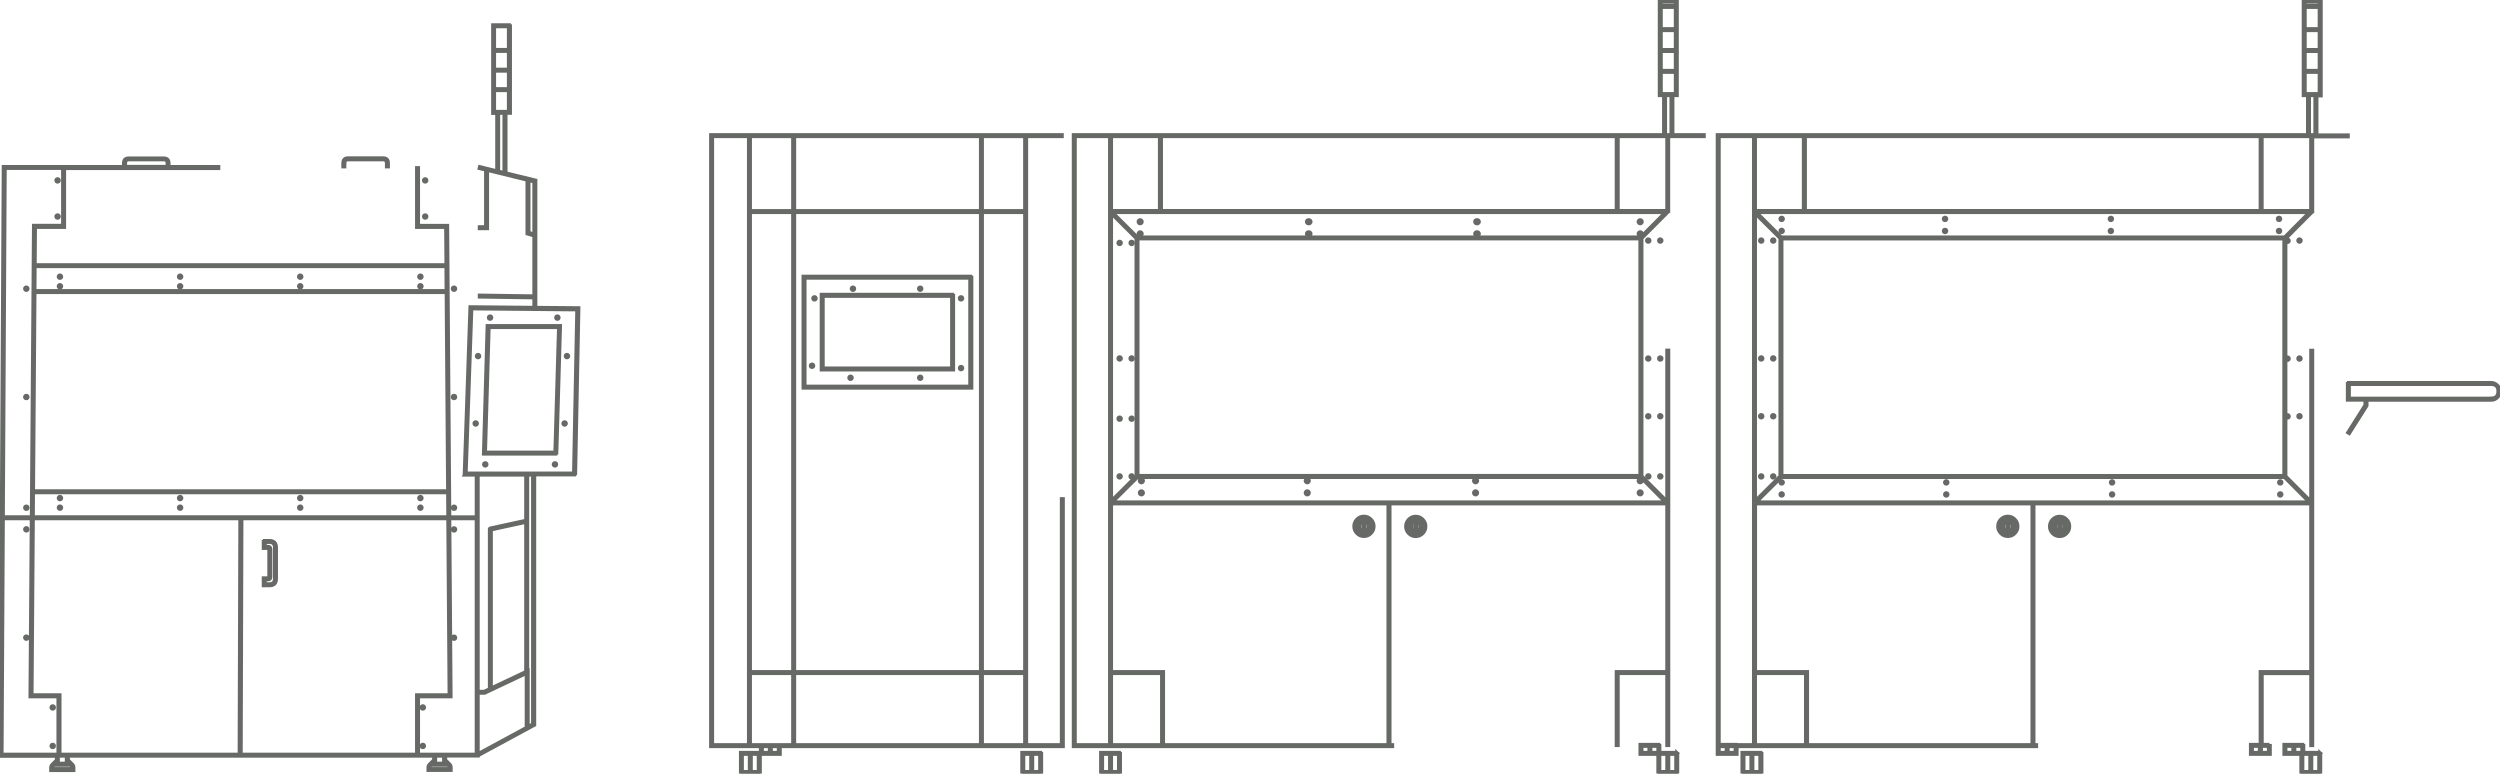 <?xml version="1.0" encoding="UTF-8"?>
<svg id="Layer_2" data-name="Layer 2" xmlns="http://www.w3.org/2000/svg" viewBox="0 0 349.49 108.14">
  <defs>
    <style>
      .cls-1 {
        fill: none;
      }

      .cls-2 {
        fill: #666966;
        stroke:#666966;
        stroke-width:.4px;
      }
    </style>
  </defs>
  <g id="Layer_1-2" data-name="Layer 1">
    <g>
      <rect class="cls-1" x="232.25" y="1.05" width="1.94" height="2.94"/>
      <rect class="cls-1" x="232.25" y="4.29" width="1.94" height="2.62"/>
      <rect class="cls-1" x="232.25" y=".3" width="1.94" height=".45"/>
      <rect class="cls-1" x="69.15" y="9.96" width="1.91" height="2.42"/>
      <rect class="cls-1" x="233.3" y="105.47" width=".95" height="2.37"/>
      <rect class="cls-1" x="155.4" y="19.11" width="6.67" height="10.31"/>
      <rect class="cls-1" x="162.38" y="19.11" width="63.55" height="10.31"/>
      <rect class="cls-1" x="232.25" y="7.21" width="1.94" height="2.62"/>
      <rect class="cls-1" x="155.4" y="105.47" width=".95" height="2.37"/>
      <path class="cls-1" d="M197.91,72.46c-.75,0-1.12.37-1.12,1.12s.37,1.12,1.12,1.12,1.12-.37,1.12-1.12-.37-1.12-1.12-1.12ZM197.91,74.46c-.58,0-.87-.29-.87-.87s.29-.87.87-.87.87.29.87.87-.29.87-.87.87Z"/>
      <path class="cls-1" d="M197.91,73.02c-.38,0-.57.19-.57.57s.19.57.57.57.57-.19.57-.57-.19-.57-.57-.57ZM198.06,74.08h-.3v-1.01h.3v1.01Z"/>
      <rect class="cls-1" x="69.15" y="7.2" width="1.91" height="2.46"/>
      <rect class="cls-1" x="232.05" y="105.47" width=".95" height="2.37"/>
      <rect class="cls-1" x="154.15" y="105.47" width=".95" height="2.37"/>
      <rect class="cls-1" x="230.8" y="104.35" width=".95" height=".82"/>
      <rect class="cls-1" x="229.55" y="104.35" width=".95" height=".82"/>
      <polygon class="cls-1" points="70.75 15.56 71.06 15.56 71.06 12.68 69.15 12.68 69.15 15.56 69.42 15.56 70.75 15.56"/>
      <rect class="cls-1" x="159.1" y="33.42" width="70.14" height="33.04"/>
      <path class="cls-1" d="M159.02,33.12h70.33l3.37-3.39h-77.1l3.4,3.39ZM229.08,30.79c.06-.06.13-.09.21-.09h0c.08,0,.15.03.21.09.06.06.09.13.09.21,0,.08-.03.15-.09.21-.06.06-.13.09-.21.09h0c-.08,0-.15-.03-.21-.09-.06-.06-.09-.13-.09-.21s.03-.15.09-.21ZM229.08,32.47c.06-.06.13-.09.21-.09h0c.08,0,.15.03.21.09.06.06.09.13.09.21,0,.08-.03.15-.09.21-.06.06-.13.09-.21.09h0c-.08,0-.15-.03-.21-.09s-.09-.13-.09-.21.03-.15.09-.21ZM206.23,30.79c.06-.06.13-.09.21-.09h.08c.08,0,.15.03.21.09.06.06.09.13.09.21,0,.08-.03.15-.09.21-.06.06-.13.09-.21.09h-.08c-.08,0-.15-.03-.21-.09-.06-.06-.09-.13-.09-.21s.03-.15.09-.21ZM206.23,32.47c.06-.06.13-.09.21-.09h.08c.08,0,.15.03.21.09.06.06.09.13.09.21,0,.08-.03.15-.09.21-.06.06-.13.09-.21.09h-.08c-.08,0-.15-.03-.21-.09-.06-.06-.09-.13-.09-.21s.03-.15.09-.21ZM182.71,30.79c.06-.06.13-.09.21-.09h.07c.08,0,.15.03.21.09.06.06.09.13.09.21s-.03.15-.09.21c-.06.06-.13.09-.21.09h-.07c-.08,0-.15-.03-.21-.09-.06-.06-.09-.13-.09-.21s.03-.15.09-.21ZM182.71,32.47c.06-.06.13-.09.21-.09h.07c.08,0,.15.03.21.09.06.06.09.13.09.21s-.03.15-.09.21c-.06.06-.13.09-.21.09h-.07c-.08,0-.15-.03-.21-.09-.06-.06-.09-.13-.09-.21s.03-.15.09-.21ZM159.18,30.79c.06-.06.13-.09.21-.09h0c.08,0,.15.03.21.09.06.06.09.13.09.21s-.03.15-.09.21c-.06.06-.13.09-.21.09h0c-.08,0-.15-.03-.21-.09-.06-.06-.09-.13-.09-.21,0-.08.03-.15.09-.21ZM159.18,32.47c.06-.06.13-.09.21-.09h0c.08,0,.15.03.21.09.06.06.09.13.09.21s-.03.15-.09.21c-.06.06-.13.09-.21.09h0c-.08,0-.15-.03-.21-.09-.06-.06-.09-.13-.09-.21,0-.08.03-.15.09-.21Z"/>
      <rect class="cls-1" x="137.35" y="19.11" width="5.88" height="10.32"/>
      <path class="cls-1" d="M159.02,66.76l-3.41,3.39h77.11l-3.38-3.39h-70.31ZM159.78,69.11c-.06.06-.13.09-.21.09h0c-.08,0-.15-.03-.21-.09s-.09-.13-.09-.21.03-.15.09-.21c.06-.06.13-.09.21-.09h0c.08,0,.15.03.21.09.06.06.09.13.09.21s-.03.15-.09.21ZM159.78,67.43c-.06.06-.13.09-.21.09h0c-.08,0-.15-.03-.21-.09-.06-.06-.09-.13-.09-.21s.03-.15.09-.21.13-.09.21-.09h0c.08,0,.15.03.21.09s.09.13.09.21-.03.15-.09.21ZM182.97,69.11c-.06.06-.13.09-.21.09h0c-.08,0-.15-.03-.21-.09-.06-.06-.09-.13-.09-.21s.03-.15.09-.21c.06-.06.13-.09.21-.09h0c.08,0,.15.03.21.09.06.06.09.13.09.21s-.03.15-.09.21ZM182.97,67.43c-.06.06-.13.09-.21.09h0c-.08,0-.15-.03-.21-.09-.06-.06-.09-.13-.09-.21s.03-.15.09-.21c.06-.06.13-.09.21-.09h0c.08,0,.15.03.21.09.06.06.09.13.09.21s-.03.15-.09.21ZM206.49,69.11c-.06.06-.13.09-.21.09h0c-.08,0-.15-.03-.21-.09s-.09-.13-.09-.21.03-.15.09-.21c.06-.06.13-.09.21-.09h0c.08,0,.15.03.21.09.06.06.09.13.09.21s-.03.15-.09.21ZM206.49,67.43c-.06.06-.13.09-.21.09h0c-.08,0-.15-.03-.21-.09-.06-.06-.09-.13-.09-.21s.03-.15.09-.21.13-.09.21-.09h0c.08,0,.15.03.21.09s.09.13.09.21-.03.15-.09.21ZM229.51,69.11c-.06.06-.13.09-.21.09h0c-.08,0-.15-.03-.21-.09-.06-.06-.09-.13-.09-.21s.03-.15.09-.21c.06-.06.13-.09.21-.09h0c.08,0,.15.03.21.09.06.06.09.13.09.21,0,.08-.03.15-.09.21ZM229.6,67.22c0,.08-.03.15-.09.21-.06.06-.13.09-.21.09h0c-.08,0-.15-.03-.21-.09-.06-.06-.09-.13-.09-.21s.03-.15.09-.21c.06-.06.13-.09.21-.09h0c.08,0,.15.03.21.09s.09.13.09.21Z"/>
      <path class="cls-1" d="M155.4,93.87h7.27v10.22h31.35v-33.64h-38.62v23.42ZM189.67,72.58c.28-.28.61-.42,1-.42s.73.14,1.01.42c.28.28.42.61.42,1.01s-.14.73-.42,1.01c-.28.28-.61.42-1.01.42s-.73-.14-1-.42c-.28-.28-.42-.61-.42-1.01s.14-.73.42-1.01Z"/>
      <rect class="cls-1" x="243.81" y="105.47" width=".95" height="2.37"/>
      <rect class="cls-1" x="69.15" y="3.75" width="1.91" height="3.15"/>
      <rect class="cls-1" x="232.85" y="13.38" width=".73" height="5.43"/>
      <rect class="cls-1" x="226.23" y="19.11" width="6.77" height="10.31"/>
      <polygon class="cls-1" points="234.19 10.14 232.25 10.14 232.25 13.07 232.55 13.07 233.74 13.07 234.19 13.07 234.19 10.14"/>
      <polygon class="cls-1" points="74.62 25.43 73.96 25.27 73.96 32.49 74.62 32.68 74.62 25.43"/>
      <polygon class="cls-1" points="69.72 23.92 70.44 24.1 70.44 15.86 69.72 15.86 69.72 23.92"/>
      <path class="cls-1" d="M158.8,33.33l-3.4-3.39v39.99l3.4-3.38v-33.22ZM156.7,66.78s-.11.07-.18.07-.13-.02-.18-.07c-.05-.05-.07-.11-.07-.18s.02-.13.07-.18c.05-.05.11-.07.18-.07s.13.02.18.07c.05.05.07.11.07.18s-.02.13-.07.18ZM156.7,58.71s-.11.07-.18.07c-.07,0-.13-.02-.18-.07-.05-.05-.07-.11-.07-.18s.02-.13.07-.18c.05-.05.11-.07.18-.07s.13.02.18.07c.05.05.07.11.07.18s-.02.13-.07.18ZM156.7,50.29s-.11.07-.18.07-.13-.02-.18-.07c-.05-.05-.07-.11-.07-.18s.02-.13.07-.18c.05-.05.11-.07.18-.07s.13.02.18.07c.05.05.07.11.07.18s-.02.13-.07.18ZM156.7,34.14s-.11.07-.18.07-.13-.02-.18-.07c-.05-.05-.07-.11-.07-.18s.02-.13.07-.18c.05-.05.11-.07.18-.07s.13.02.18.07c.05.05.07.11.07.18s-.02.13-.07.18ZM158.38,66.78s-.11.07-.18.07-.13-.02-.18-.07c-.05-.05-.07-.11-.07-.18s.02-.13.07-.18c.05-.05.11-.07.18-.07s.13.02.18.07c.05.05.07.11.07.18s-.02.13-.07.18ZM158.38,58.71s-.11.07-.18.07c-.07,0-.13-.02-.18-.07-.05-.05-.07-.11-.07-.18s.02-.13.07-.18c.05-.05.11-.07.18-.07s.13.02.18.07c.05.05.07.11.07.18s-.02.13-.07.18ZM158.38,50.29s-.11.07-.18.07-.13-.02-.18-.07c-.05-.05-.07-.11-.07-.18s.02-.13.07-.18.11-.07.18-.07.13.02.18.07.07.11.07.18-.02.13-.07.18ZM158.38,34.14s-.11.07-.18.07-.13-.02-.18-.07c-.05-.05-.07-.11-.07-.18s.02-.13.07-.18c.05-.05.11-.07.18-.07s.13.02.18.07c.05.05.07.11.07.18s-.02.13-.07.18Z"/>
      <rect class="cls-1" x="155.4" y="94.17" width="6.97" height="9.92"/>
      <path class="cls-1" d="M190.67,74.16c.38,0,.57-.19.57-.57s-.19-.57-.57-.57-.57.19-.57.57.19.57.57.57ZM190.52,73.07h.3v1.01h-.3v-1.01Z"/>
      <polygon class="cls-1" points="150.33 104.09 155.1 104.09 155.1 70.45 155.1 70.3 155.1 29.57 155.1 29.42 155.1 19.11 150.33 19.11 150.33 104.09"/>
      <path class="cls-1" d="M190.67,74.71c.75,0,1.12-.37,1.12-1.12s-.37-1.12-1.12-1.12-1.12.37-1.12,1.12.37,1.12,1.12,1.12ZM190.67,72.71c.58,0,.87.29.87.87s-.29.87-.87.87-.87-.29-.87-.87.29-.87.87-.87Z"/>
      <rect class="cls-1" x="103.79" y="105.47" width=".95" height="2.37"/>
      <rect class="cls-1" x="99.63" y="19.11" width="4.99" height="84.98"/>
      <rect class="cls-1" x="144.39" y="105.47" width=".95" height="2.37"/>
      <rect class="cls-1" x="143.13" y="105.47" width=".95" height="2.37"/>
      <rect class="cls-1" x="107.84" y="104.39" width=".95" height=".78"/>
      <rect class="cls-1" x="105.04" y="105.47" width=".95" height="2.37"/>
      <path class="cls-1" d="M80.17,66.13l.45-22.79-14.65-.14-.79,22.93h14.99ZM68.02,65.1s-.11.07-.18.07-.13-.02-.18-.07c-.05-.05-.07-.11-.07-.18s.02-.13.07-.18c.05-.05.11-.07.18-.07s.13.02.18.07c.05.05.07.11.07.18s-.02.13-.07.18ZM77.76,65.1s-.11.07-.18.07-.13-.02-.18-.07c-.05-.05-.07-.11-.07-.18s.02-.13.07-.18c.05-.05.11-.07.18-.07s.13.02.18.07c.05.05.07.11.07.18s-.02.13-.07.18ZM79.08,49.6s.11-.07.18-.07.13.02.18.07c.05.05.07.11.07.18s-.02.13-.07.18c-.05.05-.11.07-.18.07s-.13-.02-.18-.07c-.05-.05-.07-.11-.07-.18s.02-.13.07-.18ZM78.75,59.02s.11-.07.18-.07.13.02.18.07c.05.05.07.11.07.18s-.02.13-.07.18c-.05.05-.11.07-.18.07s-.13-.02-.18-.07c-.05-.05-.07-.11-.07-.18s.02-.13.07-.18ZM77.74,44.22s.11-.07.18-.07.13.02.18.07c.05.05.07.11.07.18s-.02.13-.07.18c-.05.05-.11.07-.18.07s-.13-.02-.18-.07c-.05-.05-.07-.11-.07-.18s.02-.13.07-.18ZM68.33,44.22s.11-.07.18-.07.13.02.18.07c.05.05.07.11.07.18s-.02.13-.07.18c-.05.05-.11.07-.18.07s-.13-.02-.18-.07c-.05-.05-.07-.11-.07-.18s.02-.13.07-.18ZM68.09,45.5h10.28l-.52,17.85h-.15s0,.15,0,.15h-10.14l.52-17.99ZM66.65,49.6s.11-.07.18-.07.13.02.18.07c.05.05.07.11.07.18s-.02.13-.07.18c-.05.05-.11.07-.18.07s-.13-.02-.18-.07c-.05-.05-.07-.11-.07-.18s.02-.13.07-.18ZM66.32,59.02s.11-.07.18-.07.13.02.18.07c.05.05.07.11.07.18s-.02.13-.07.18c-.05.05-.11.07-.18.07s-.13-.02-.18-.07c-.05-.05-.07-.11-.07-.18s.02-.13.07-.18Z"/>
      <rect class="cls-1" x="106.59" y="104.39" width=".95" height=".78"/>
      <polygon class="cls-1" points="62 105.72 60.91 105.72 60.91 106.36 60.59 106.68 62.3 106.68 62 106.38 62 105.72"/>
      <path class="cls-1" d="M63.07,97.43h-4.55v8h8.04v-32.89h-3.67l.18,24.89ZM59.28,104.47s-.11.07-.18.07-.13-.02-.18-.07c-.05-.05-.07-.11-.07-.18s.02-.13.07-.18c.05-.05.11-.07.18-.07s.13.02.18.07c.05.05.07.11.07.18s-.02.13-.07.18ZM59.28,99.08s-.11.07-.18.07-.13-.02-.18-.07-.07-.11-.07-.18.02-.13.07-.18c.05-.05.11-.07.18-.07s.13.02.18.07c.05.05.07.11.07.18s-.02.13-.07.18ZM63.29,73.83s.11-.07.18-.07.13.02.18.07c.05.05.07.11.07.18s-.02.13-.07.18c-.05.05-.11.07-.18.07s-.13-.02-.18-.07c-.05-.05-.07-.11-.07-.18s.02-.13.07-.18ZM63.29,88.97s.11-.07.18-.07.13.02.18.07c.05.05.07.11.07.18s-.02.13-.07.18-.11.07-.18.07-.13-.02-.18-.07-.07-.11-.07-.18.02-.13.07-.18Z"/>
      <path class="cls-1" d="M62.59,72.53h-28.76l-.1,32.89h24.49v-8.3h4.55l-.18-24.59ZM38.66,80.9c0,.67-.33,1-1,1h-.87v-1.13h.67c.08,0,.11-.04.11-.11v-3.87c0-.08-.04-.11-.11-.11h-.67v-.98h.15v-.15h.72c.67,0,1,.33,1,1v4.35Z"/>
      <polygon class="cls-1" points="66.86 96.92 66.86 105.32 73.55 101.7 73.55 94.18 67.76 96.92 66.86 96.92"/>
      <polygon class="cls-1" points="73.48 73.03 68.7 74.08 68.7 96.14 73.48 93.88 73.48 73.03"/>
      <rect class="cls-1" x="137.35" y="29.73" width="5.88" height="64.14"/>
      <polygon class="cls-1" points="68.38 45.8 67.88 63.19 77.55 63.19 78.06 45.8 68.38 45.8"/>
      <path class="cls-1" d="M60.36,106.91l-.05.05-.11.11c-.06.06-.1.14-.1.23v.13h2.66v-.15c0-.09-.03-.17-.1-.23l-.17-.17v.1h-2.14v-.08Z"/>
      <polygon class="cls-1" points="104.92 104.09 106.29 104.09 108.94 104.09 110.8 104.09 110.8 94.17 104.92 94.17 104.92 104.09"/>
      <path class="cls-1" d="M4.7,68.6h57.78v.3H4.7l-.02,3.33h57.91l-.23-31.32H4.9l-.2,27.69ZM8.56,71.16s-.11.07-.18.07-.13-.02-.18-.07c-.05-.05-.07-.11-.07-.18s.02-.13.07-.18.11-.07.18-.07.13.02.18.07.07.11.07.18-.02.13-.07.18ZM8.56,69.81s-.11.07-.18.07-.13-.02-.18-.07c-.05-.05-.07-.11-.07-.18s.02-.13.07-.18c.05-.05.11-.07.18-.07s.13.02.18.07c.05.05.07.11.07.18s-.02.13-.07.18ZM25.36,71.16s-.11.07-.18.07-.13-.02-.18-.07c-.05-.05-.07-.11-.07-.18s.02-.13.07-.18c.05-.05.11-.07.18-.07s.13.02.18.07c.05.05.07.11.07.18s-.02.13-.07.18ZM25.36,69.81s-.11.07-.18.07-.13-.02-.18-.07c-.05-.05-.07-.11-.07-.18s.02-.13.07-.18c.05-.05.11-.07.18-.07s.13.02.18.07c.05.05.07.11.07.18s-.02.13-.07.18ZM42.15,71.16s-.11.07-.18.07-.13-.02-.18-.07-.07-.11-.07-.18.02-.13.07-.18c.05-.05.11-.07.18-.07s.13.02.18.07c.05.05.07.11.07.18s-.02.13-.07.18ZM42.15,69.81s-.11.07-.18.07-.13-.02-.18-.07-.07-.11-.07-.18.02-.13.07-.18c.05-.05.11-.07.18-.07s.13.02.18.07c.05.05.07.11.07.18s-.02.13-.07.18ZM58.95,71.16s-.11.07-.18.07-.13-.02-.18-.07-.07-.11-.07-.18.02-.13.07-.18c.05-.05.11-.07.18-.07s.13.02.18.07.07.11.07.18-.02.13-.07.18ZM58.95,69.81s-.11.07-.18.07-.13-.02-.18-.07-.07-.11-.07-.18.02-.13.07-.18c.05-.05.11-.07.18-.07s.13.02.18.07c.05.05.07.11.07.18s-.02.13-.07.18Z"/>
      <path class="cls-1" d="M112.55,53.97h23.01v-15.07h-23.01v15.07ZM119.08,52.99s-.11.07-.18.07-.13-.02-.18-.07c-.05-.05-.07-.11-.07-.18,0-.07.02-.13.07-.18.05-.05.11-.07.18-.07s.13.02.18.07c.05.05.07.11.07.18s-.02.13-.07.18ZM128.82,52.99s-.11.07-.18.07-.13-.02-.18-.07c-.05-.05-.07-.11-.07-.18s.02-.13.07-.18.11-.07.18-.07.13.02.18.07.07.11.07.18-.02.13-.07.18ZM134.17,41.53s.11-.07.18-.07.13.02.18.07c.05.05.07.11.07.18s-.02.13-.07.18c-.05.05-.11.07-.18.07s-.13-.02-.18-.07c-.05-.05-.07-.11-.07-.18s.02-.13.07-.18ZM134.17,51.28s.11-.07.18-.07.13.02.18.07c.05.05.07.11.07.18s-.02.13-.07.18c-.05.05-.11.07-.18.07s-.13-.02-.18-.07c-.05-.05-.07-.11-.07-.18s.02-.13.07-.18ZM128.46,40.18s.11-.07.18-.07.13.02.18.07c.05.05.07.11.07.18s-.02.13-.07.18c-.05.05-.11.07-.18.07s-.13-.02-.18-.07c-.05-.05-.07-.11-.07-.18s.02-.13.07-.18ZM119.06,40.18s.11-.07.18-.07.13.02.18.07c.05.05.07.11.07.18s-.02.13-.07.18c-.05.05-.11.07-.18.07s-.13-.02-.18-.07c-.05-.05-.07-.11-.07-.18s.02-.13.07-.18ZM114.79,41.13h18.38v.15h.15v10.45h-18.53v-10.6ZM113.68,41.53s.11-.07.18-.07.13.02.18.07c.05.05.07.11.07.18s-.02.13-.07.18c-.05.05-.11.07-.18.07s-.13-.02-.18-.07c-.05-.05-.07-.11-.07-.18s.02-.13.07-.18ZM113.35,50.95s.11-.07.18-.07.13.02.18.07c.05.05.07.11.07.18s-.02.13-.07.18-.11.07-.18.07-.13-.02-.18-.07c-.05-.05-.07-.11-.07-.18s.02-.13.07-.18Z"/>
      <polygon class="cls-1" points="73.79 93.73 73.85 93.7 73.85 101.53 74.44 101.21 74.44 66.43 73.79 66.43 73.79 93.73"/>
      <path class="cls-1" d="M4.9,40.61h57.45l-.02-3.33H4.93l-.02,3.33ZM58.59,38.5s.11-.07.18-.07.13.02.18.07c.05.05.07.11.07.18s-.02.13-.07.18c-.05.05-.11.07-.18.07s-.13-.02-.18-.07-.07-.11-.07-.18.02-.13.07-.18ZM58.59,39.84s.11-.07.18-.07.13.02.18.07c.05.05.07.11.07.18s-.02.13-.07.18c-.05.05-.11.07-.18.07s-.13-.02-.18-.07c-.05-.05-.07-.11-.07-.18s.02-.13.07-.18ZM41.8,38.5s.11-.07.18-.07.13.02.18.07.07.11.07.18-.02.13-.07.18c-.05.05-.11.07-.18.07s-.13-.02-.18-.07-.07-.11-.07-.18.02-.13.07-.18ZM41.8,39.84s.11-.07.18-.07.13.02.18.07c.05.05.07.11.07.18s-.02.13-.07.18c-.05.05-.11.07-.18.07s-.13-.02-.18-.07c-.05-.05-.07-.11-.07-.18s.02-.13.07-.18ZM25,38.5s.11-.07.18-.07.13.02.18.07c.05.05.07.11.07.18s-.02.13-.07.18-.11.07-.18.07-.13-.02-.18-.07c-.05-.05-.07-.11-.07-.18s.02-.13.07-.18ZM25,39.84s.11-.07.18-.07.13.02.18.07c.05.05.07.11.07.18s-.02.13-.07.18c-.05.05-.11.07-.18.07s-.13-.02-.18-.07c-.05-.05-.07-.11-.07-.18s.02-.13.07-.18ZM8.2,38.5s.11-.07.18-.07.13.02.18.07c.05.05.07.11.07.18s-.02.13-.07.18c-.05.05-.11.07-.18.07s-.13-.02-.18-.07c-.05-.05-.07-.11-.07-.18s.02-.13.07-.18ZM8.2,39.84s.11-.07.18-.07.13.02.18.07c.05.05.07.11.07.18s-.02.13-.07.18c-.05.05-.11.07-.18.07s-.13-.02-.18-.07c-.05-.05-.07-.11-.07-.18s.02-.13.07-.18Z"/>
      <rect class="cls-1" x="115.09" y="41.43" width="17.93" height="9.99"/>
      <rect class="cls-1" x="137.35" y="94.17" width="5.88" height="9.92"/>
      <rect class="cls-1" x="111.1" y="19.11" width="25.95" height="10.32"/>
      <path class="cls-1" d="M111.1,93.87h25.95V29.73h-25.95v64.14ZM112.25,38.6h23.47v.15h.15v15.52h-23.62v-15.67Z"/>
      <path class="cls-1" d="M37.66,75.85h-.57v.53h.37c.28,0,.41.14.41.41v3.87c0,.28-.14.42-.41.42h-.37v.53h.57c.47,0,.7-.23.7-.7v-4.35c0-.47-.23-.7-.7-.7Z"/>
      <path class="cls-1" d="M8.1,97.43h-3.91l.18-24.89H.53v-.3h3.83l.3-40.74h4.07v-7.93H.74l-.44,81.87h7.8v-8ZM7.87,25.04s.11-.07.18-.07.13.02.18.07c.05.05.07.11.07.18s-.02.13-.07.18c-.05.05-.11.07-.18.07s-.13-.02-.18-.07c-.05-.05-.07-.11-.07-.18s.02-.13.07-.18ZM7.87,30.09s.11-.07.18-.07.13.02.18.07c.05.05.07.11.07.18s-.02.13-.07.18c-.05.05-.11.07-.18.07s-.13-.02-.18-.07c-.05-.05-.07-.11-.07-.18s.02-.13.07-.18ZM3.5,40.18s.11-.07.18-.07.13.02.18.07c.05.05.07.11.07.18s-.02.13-.07.18c-.05.05-.11.07-.18.07s-.13-.02-.18-.07c-.05-.05-.07-.11-.07-.18s.02-.13.07-.18ZM3.5,55.32s.11-.07.18-.07.13.02.18.07c.05.05.07.11.07.18s-.02.13-.07.18c-.05.05-.11.07-.18.07s-.13-.02-.18-.07c-.05-.05-.07-.11-.07-.18s.02-.13.07-.18ZM3.5,70.8s.11-.07.18-.07.13.02.18.07c.05.05.07.11.07.18s-.02.13-.07.18c-.05.05-.11.07-.18.07s-.13-.02-.18-.07c-.05-.05-.07-.11-.07-.18s.02-.13.07-.18ZM3.86,89.32s-.11.07-.18.07-.13-.02-.18-.07c-.05-.05-.07-.11-.07-.18s.02-.13.07-.18c.05-.05.11-.07.18-.07s.13.02.18.07c.05.05.07.11.07.18s-.02.13-.07.18ZM3.86,74.18s-.11.07-.18.07-.13-.02-.18-.07-.07-.11-.07-.18.02-.13.07-.18.11-.07.18-.07.13.02.18.07.07.11.07.18-.02.13-.07.18ZM7.55,104.47s-.11.07-.18.07-.13-.02-.18-.07c-.05-.05-.07-.11-.07-.18s.02-.13.07-.18c.05-.05.11-.07.18-.07s.13.02.18.07.07.11.07.18-.02.13-.07.18ZM7.55,99.08s-.11.07-.18.07-.13-.02-.18-.07-.07-.11-.07-.18.02-.13.07-.18c.05-.05.11-.07.18-.07s.13.02.18.07c.05.05.07.11.07.18s-.02.13-.07.18Z"/>
      <rect class="cls-1" x="104.92" y="29.73" width="5.88" height="64.14"/>
      <rect class="cls-1" x="104.92" y="19.11" width="5.88" height="10.32"/>
      <rect class="cls-1" x="111.1" y="94.17" width="25.95" height="9.92"/>
      <polygon class="cls-1" points="4.49 97.12 8.4 97.12 8.4 105.42 33.42 105.42 33.52 72.53 4.67 72.53 4.49 97.12"/>
      <path class="cls-1" d="M7.63,106.91l-.05.05-.11.11c-.06.06-.1.14-.1.23v.13h2.66v-.15c0-.09-.03-.17-.1-.23l-.17-.17v.1h-2.14v-.08Z"/>
      <polygon class="cls-1" points="9.26 105.72 8.17 105.72 8.17 106.36 7.85 106.68 9.56 106.68 9.26 106.38 9.26 105.72"/>
      <path class="cls-1" d="M23.34,22.81c0-.31-.15-.46-.46-.46h-4.87c-.31,0-.46.15-.46.46v.44h5.79v-.44Z"/>
      <rect class="cls-1" x="245.42" y="19.11" width="6.67" height="10.31"/>
      <rect class="cls-1" x="252.4" y="19.11" width="63.55" height="10.31"/>
      <rect class="cls-1" x="316.25" y="19.11" width="6.76" height="10.31"/>
      <path class="cls-1" d="M248.82,33.33l-3.4-3.39v39.99l3.4-3.38v-33.22ZM246.39,66.78s-.11.07-.18.07-.13-.02-.18-.07c-.05-.05-.07-.11-.07-.18s.02-.13.07-.18c.05-.05.11-.07.18-.07s.13.02.18.07c.05.05.07.11.07.18s-.02.13-.07.18ZM246.39,58.37s-.11.07-.18.07-.13-.02-.18-.07c-.05-.05-.07-.11-.07-.18s.02-.13.07-.18.11-.07.18-.07.13.02.18.07c.05.05.07.11.07.18s-.02.13-.07.18ZM246.39,50.29s-.11.07-.18.07-.13-.02-.18-.07c-.05-.05-.07-.11-.07-.18s.02-.13.07-.18.11-.07.18-.07.13.02.18.07c.05.05.07.11.07.18s-.02.13-.07.18ZM246.39,33.81s-.11.07-.18.07-.13-.02-.18-.07c-.05-.05-.07-.11-.07-.18s.02-.13.07-.18c.05-.05.11-.07.18-.07s.13.02.18.07c.05.05.07.11.07.18s-.02.13-.07.18ZM248.07,66.78s-.11.07-.18.07-.13-.02-.18-.07c-.05-.05-.07-.11-.07-.18s.02-.13.07-.18c.05-.05.11-.07.18-.07s.13.02.18.07c.05.05.07.11.07.18s-.02.13-.07.18ZM248.07,58.37s-.11.07-.18.07-.13-.02-.18-.07c-.05-.05-.07-.11-.07-.18s.02-.13.07-.18.11-.07.18-.07.13.02.18.07c.05.05.07.11.07.18s-.02.13-.07.18ZM248.07,50.29s-.11.07-.18.07-.13-.02-.18-.07-.07-.11-.07-.18.02-.13.07-.18.11-.07.18-.07.13.02.18.07c.05.05.07.11.07.18s-.02.13-.07.18ZM248.07,33.81s-.11.07-.18.07-.13-.02-.18-.07c-.05-.05-.07-.11-.07-.18s.02-.13.07-.18c.05-.05.11-.07.18-.07s.13.02.18.07c.05.05.07.11.07.18s-.02.13-.07.18Z"/>
      <rect class="cls-1" x="240.35" y="104.39" width=".95" height=".78"/>
      <polygon class="cls-1" points="323.75 13.07 324.21 13.07 324.21 10.14 322.27 10.14 322.27 13.07 322.57 13.07 323.75 13.07"/>
      <rect class="cls-1" x="322.27" y="1.05" width="1.93" height="2.94"/>
      <polygon class="cls-1" points="320.82 105.17 321.64 105.17 321.77 105.17 321.77 104.35 320.82 104.35 320.82 105.17"/>
      <rect class="cls-1" x="322.87" y="13.38" width=".73" height="5.43"/>
      <rect class="cls-1" x="322.27" y="7.21" width="1.93" height="2.62"/>
      <rect class="cls-1" x="249.12" y="33.42" width="70.14" height="33.04"/>
      <path class="cls-1" d="M249.04,33.12h70.32l3.37-3.39h-77.1l3.4,3.39ZM249.25,32.46s-.11.07-.18.07-.13-.02-.18-.07c-.05-.05-.07-.11-.07-.18s.02-.13.07-.18c.05-.05.11-.07.18-.07.07,0,.13.02.18.07s.07.11.07.18-.02.13-.07.18ZM318.43,30.42s.11-.07.18-.07.13.02.18.07c.05.05.07.11.07.18s-.02.13-.07.18c-.05.05-.11.07-.18.07-.07,0-.13-.02-.18-.07-.05-.05-.07-.11-.07-.18s.02-.13.07-.18ZM318.43,32.1s.11-.07.18-.07.13.02.18.07c.05.05.07.11.07.18s-.02.13-.07.18c-.05.05-.11.07-.18.07s-.13-.02-.18-.07c-.05-.05-.07-.11-.07-.18s.02-.13.07-.18ZM294.91,30.42s.11-.07.18-.07c.07,0,.13.02.18.07.05.05.07.11.07.18s-.02.13-.07.18c-.05.05-.11.07-.18.07-.07,0-.13-.02-.18-.07-.05-.05-.07-.11-.07-.18s.02-.13.07-.18ZM294.91,32.1s.11-.07.18-.07c.07,0,.13.02.18.07s.07.11.07.18-.02.13-.07.18c-.05.05-.11.07-.18.07s-.13-.02-.18-.07c-.05-.05-.07-.11-.07-.18s.02-.13.07-.18ZM271.73,30.42s.11-.07.18-.07.13.02.18.07c.05.05.07.11.07.18s-.02.13-.07.18-.11.07-.18.07-.13-.02-.18-.07-.07-.11-.07-.18.02-.13.07-.18ZM271.73,32.1s.11-.07.18-.07.13.02.18.07c.05.05.07.11.07.18s-.02.13-.07.18c-.05.05-.11.07-.18.07s-.13-.02-.18-.07-.07-.11-.07-.18.02-.13.07-.18ZM248.89,30.42s.11-.07.18-.07c.07,0,.13.02.18.07s.07.11.07.18-.02.13-.07.18-.11.07-.18.07c-.07,0-.13-.02-.18-.07-.05-.05-.07-.11-.07-.18s.02-.13.07-.18Z"/>
      <rect class="cls-1" x="241.6" y="104.39" width=".95" height=".78"/>
      <rect class="cls-1" x="322.27" y="4.29" width="1.93" height="2.62"/>
      <rect class="cls-1" x="323.19" y="105.47" width=".95" height="2.37"/>
      <path class="cls-1" d="M249.04,66.76l-3.41,3.39h77.11l-3.38-3.39h-70.31ZM249.25,69.3s-.11.07-.18.07c-.07,0-.13-.02-.18-.07-.05-.05-.07-.11-.07-.18s.02-.13.07-.18c.05-.05.11-.07.18-.07.07,0,.13.02.18.07.05.05.07.11.07.18s-.02.13-.07.18ZM249.25,67.62s-.11.07-.18.07-.13-.02-.18-.07c-.05-.05-.07-.11-.07-.18s.02-.13.07-.18.11-.07.18-.07.13.02.18.07c.05.05.07.11.07.18s-.02.13-.07.18ZM272.26,69.3s-.11.07-.18.07-.13-.02-.18-.07c-.05-.05-.07-.11-.07-.18s.02-.13.07-.18c.05-.05.11-.07.18-.07s.13.02.18.07c.05.05.07.11.07.18s-.02.13-.07.18ZM272.26,67.62s-.11.07-.18.07-.13-.02-.18-.07c-.05-.05-.07-.11-.07-.18,0-.07.02-.13.07-.18.05-.05.11-.07.18-.07s.13.02.18.07.07.11.07.18-.02.13-.07.18ZM295.43,69.3s-.11.07-.18.07-.13-.02-.18-.07c-.05-.05-.07-.11-.07-.18s.02-.13.07-.18c.05-.05.11-.07.18-.07.07,0,.13.02.18.07.05.05.07.11.07.18s-.02.13-.07.18ZM295.43,67.62s-.11.07-.18.07-.13-.02-.18-.07c-.05-.05-.07-.11-.07-.18s.02-.13.07-.18c.05-.05.11-.07.18-.07s.13.02.18.07c.05.05.07.11.07.18s-.02.13-.07.18ZM318.95,69.3s-.11.07-.18.07-.13-.02-.18-.07c-.05-.05-.07-.11-.07-.18s.02-.13.07-.18c.05-.05.11-.07.18-.07s.13.02.18.07c.05.05.07.11.07.18s-.02.13-.07.18ZM318.95,67.62s-.11.07-.18.07-.13-.02-.18-.07c-.05-.05-.07-.11-.07-.18s.02-.13.07-.18c.05-.05.11-.07.18-.07s.13.02.18.07c.05.05.07.11.07.18s-.02.13-.07.18Z"/>
      <rect class="cls-1" x="316.15" y="104.35" width=".95" height=".82"/>
      <rect class="cls-1" x="314.9" y="104.35" width=".95" height=".82"/>
      <polygon class="cls-1" points="240.35 104.05 242.71 104.05 242.71 104.09 245.12 104.09 245.12 70.45 245.12 70.3 245.12 29.57 245.12 29.42 245.12 19.11 240.35 19.11 240.35 104.05"/>
      <rect class="cls-1" x="319.57" y="104.35" width=".95" height=".82"/>
      <polygon class="cls-1" points="321.94 105.47 321.94 107.84 322.89 107.84 322.89 105.47 322.07 105.47 321.94 105.47"/>
      <path class="cls-1" d="M280.69,74.16c.38,0,.57-.19.57-.57s-.19-.57-.57-.57-.57.19-.57.57.19.57.57.57ZM280.54,73.07h.3v1.01h-.3v-1.01Z"/>
      <rect class="cls-1" x="245.42" y="94.17" width="6.97" height="9.92"/>
      <path class="cls-1" d="M348.25,53.76h-19.81v1.89h19.81c.63,0,.94-.31.94-.94s-.31-.94-.94-.94Z"/>
      <path class="cls-1" d="M245.42,93.87h7.27v10.22h31.35v-33.64h-38.62v23.42ZM279.69,72.58c.28-.28.61-.42,1.01-.42s.73.14,1,.42c.28.28.42.61.42,1.01s-.14.73-.42,1.01c-.28.28-.61.42-1,.42s-.73-.14-1.01-.42c-.28-.28-.42-.61-.42-1.01s.14-.73.42-1.01Z"/>
      <path class="cls-1" d="M280.69,74.71c.75,0,1.12-.37,1.12-1.12s-.37-1.12-1.12-1.12-1.12.37-1.12,1.12.37,1.12,1.12,1.12ZM280.69,72.71c.58,0,.87.29.87.87s-.29.87-.87.87-.87-.29-.87-.87.29-.87.87-.87Z"/>
      <rect class="cls-1" x="322.27" y=".3" width="1.93" height=".45"/>
      <path class="cls-1" d="M287.93,73.02c-.38,0-.57.19-.57.57s.19.57.57.57.57-.19.57-.57-.19-.57-.57-.57ZM288.09,74.08h-.3v-1.01h.3v1.01Z"/>
      <path class="cls-1" d="M287.93,72.46c-.75,0-1.12.37-1.12,1.12s.37,1.12,1.12,1.12,1.12-.37,1.12-1.12-.37-1.12-1.12-1.12ZM287.93,74.46c-.58,0-.87-.29-.87-.87s.29-.87.87-.87.87.29.87.87-.29.87-.87.87Z"/>
      <rect class="cls-1" x="245.06" y="105.47" width=".95" height="2.37"/>
      <path class="cls-2" d="M77.7,63.34h.15s.52-17.84.52-17.84h-10.28l-.52,17.99h10.14v-.15ZM67.88,63.19l.51-17.39h9.68l-.51,17.39h-9.68Z"/>
      <path class="cls-2" d="M64.87,66.43h8.61v6.36-.06s-4.96,1.08-4.96,1.08h0s-.06.02-.08.04c-.03.03-.04.07-.04.11v22.33l-.71.34h-.83v-30.19h-.3v5.8h-3.67l-.3-40.74h-4.07v-8.08h-.3v8.38h4.07l.04,5.19H4.93l.04-5.19h4.07v-8.23h21.56v-.3h-6.96v-.44c0-.51-.25-.76-.76-.76h-4.87c-.51,0-.76.25-.76.76v.44H.44l-.44,82.47h7.87v.51l-.5.5-.11.11c-.12.12-.18.27-.18.44v.43h3.26v-.45c0-.17-.06-.32-.18-.44l-.59-.59v-.53h51.04v.51l-.5.5-.11.11c-.12.12-.18.27-.18.44v.43h3.26v-.45c0-.17-.06-.32-.18-.44l-.59-.59v-.53h4.56v-.06l7.89-4.27v-34.97h5.57v-.15h.15s.46-23.24.46-23.24l-15.25-.14-.81,23.54ZM17.56,22.81c0-.31.15-.46.46-.46h4.87c.31,0,.46.15.46.46v.44h-5.79v-.44ZM62.58,72.23H4.67l.02-3.33h57.78v-.3H4.7l.2-27.69h57.46l.23,31.32ZM62.33,37.28l.02,3.33H4.9l.02-3.33h57.4ZM.3,105.42L.74,23.56h8v7.93h-4.07l-.3,40.74H.53v.3h3.83l-.18,24.89h3.91v8H.3ZM9.76,106.88l.17.17c.06.06.1.14.1.23v.15h-2.66v-.13c0-.09.03-.17.1-.23l.11-.11.05-.05v.08h2.14v-.1ZM9.56,106.68h-1.71l.32-.32v-.64h1.09v.66l.3.3ZM33.42,105.42H8.4v-8.3h-3.91l.18-24.59h28.85l-.1,32.89ZM58.22,105.42h-24.49l.1-32.89h28.76l.18,24.59h-4.55v8.3ZM62.5,106.88l.17.17c.06.06.1.14.1.23v.15h-2.66v-.13c0-.09.03-.17.1-.23l.11-.11.05-.05v.08h2.14v-.1ZM62.3,106.68h-1.71l.32-.32v-.64h1.09v.66l.3.3ZM66.56,105.42h-8.04v-8h4.55l-.18-24.89h3.67v32.89ZM68.7,74.08l4.78-1.04v20.84l-4.78,2.26v-22.06ZM73.55,101.7l-6.69,3.62v-8.4h.9l5.79-2.74v7.52ZM74.44,101.21l-.59.32v-7.83l-.07.03v-27.3h.66v34.79ZM80.62,43.33l-.45,22.79h-14.99l.79-22.93,14.65.14Z"/>
      <path class="cls-2" d="M67.87,23.79v7.89h-.88v.3h1.18v-8.14l5.49,1.35v7.51l.96.28v8.37l-7.63-.11v.3s7.63.11,7.63.11v1.18h.3v-17.65l-4.17-1.02v-8.31h.62V3.6h-.15v-.15h-2.36v12.42h.57v7.99l-2.4-.59-.07.29.99.24h-.07ZM73.96,25.27l.66.16v7.25l-.66-.19v-7.21ZM70.44,24.1l-.72-.18v-8.06h.72v8.24ZM69.15,3.75h1.91v3.15h-1.91v-3.15ZM69.15,7.2h1.91v2.46h-1.91v-2.46ZM69.15,9.96h1.91v2.42h-1.91v-2.42ZM69.15,15.56v-2.88h1.91v2.88h-1.91Z"/>
      <path class="cls-2" d="M48.22,22.81c0-.31.15-.46.46-.46h4.87c.31,0,.46.15.46.46v.53h.3v-.53c0-.51-.25-.76-.76-.76h-4.87c-.51,0-.76.25-.76.76v.53h.3v-.53Z"/>
      <path class="cls-2" d="M37.66,75.55h-.72v.15h-.15v.98h.67c.08,0,.11.04.11.11v3.87c0,.08-.04.11-.11.11h-.67v1.13h.87c.67,0,1-.33,1-1v-4.35c0-.67-.33-1-1-1ZM38.36,80.9c0,.47-.23.7-.7.7h-.57v-.53h.37c.28,0,.41-.14.41-.42v-3.87c0-.28-.14-.41-.41-.41h-.37v-.53h.57c.47,0,.7.23.7.7v4.35Z"/>
      <path class="cls-2" d="M148.35,104.09h-4.82V19.11h4.98v-.3h-49.18v85.58h6.96v.93h-.14v-.15h-2.65v2.97h2.8v-2.67h2.79v-1.08h39.57v-34.69h-.3v34.39ZM104.62,104.09h-4.99V19.11h4.99v84.98ZM104.74,107.84h-.95v-2.37h.95v2.37ZM105.99,107.84h-.95v-2.37h.95v2.37ZM107.54,105.17h-.95v-.78h.95v.78ZM108.79,105.17h-.95v-.78h.95v.78ZM110.8,104.09h-5.88v-9.92h5.88v9.92ZM110.8,93.87h-5.88V29.73h5.88v64.14ZM110.8,29.43h-5.88v-10.32h5.88v10.32ZM137.05,104.09h-25.95v-9.92h25.95v9.92ZM137.05,93.87h-25.95V29.73h25.95v64.14ZM137.05,29.43h-25.95v-10.32h25.95v10.32ZM143.23,104.09h-5.88v-9.92h5.88v9.92ZM143.23,93.87h-5.88V29.73h5.88v64.14ZM143.23,29.43h-5.88v-10.32h5.88v10.32Z"/>
      <path class="cls-2" d="M135.87,38.75h-.15v-.15h-23.47v15.67h23.62v-15.52ZM135.56,53.97h-23.01v-15.07h23.01v15.07Z"/>
      <path class="cls-2" d="M133.32,41.28h-.15v-.15h-18.38v10.6h18.53v-10.45ZM133.02,51.43h-17.93v-9.99h17.93v9.99Z"/>
      <path class="cls-2" d="M145.48,105.17h-2.65v2.97h2.8v-2.82h-.15v-.15ZM144.08,107.84h-.95v-2.37h.95v2.37ZM145.33,107.84h-.95v-2.37h.95v2.37Z"/>
      <path class="cls-2" d="M156.5,105.17h-2.65v2.97h2.8v-2.82h-.15v-.15ZM155.1,107.84h-.95v-2.37h.95v2.37ZM156.35,107.84h-.95v-2.37h.95v2.37Z"/>
      <path class="cls-2" d="M234.4,105.17h-2.35v-.97h-.15v-.15h-2.65v1.42h2.5v2.67h2.8v-2.82h-.15v-.15ZM230.5,105.17h-.95v-.82h.95v.82ZM231.75,105.17h-.95v-.82h.95v.82ZM233,107.84h-.95v-2.37h.95v2.37ZM234.25,107.84h-.95v-2.37h.95v2.37Z"/>
      <path class="cls-2" d="M246.16,105.17h-2.65v2.97h2.81v-2.82h-.15v-.15ZM244.76,107.84h-.95v-2.37h.95v2.37ZM246.01,107.84h-.95v-2.37h.95v2.37Z"/>
      <path class="cls-2" d="M324.29,105.17h-2.22v-.97h-.15v-.15h-2.65v1.42h2.37v2.67h2.8v-2.82h-.15v-.15ZM320.52,105.17h-.95v-.82h.95v.82ZM321.77,105.17h-.95v-.82h.95v.82ZM322.89,107.84h-.95v-2.37h.95v2.37ZM324.14,107.84h-.95v-2.37h.95v2.37Z"/>
      <path class="cls-2" d="M317.25,104.05h-.99v-9.87h6.76v10.07h.3v-55.3h-.3v21.07l-3.45-3.46v-8.26s.01.06.04.09c.05.05.11.07.18.07s.13-.02.18-.07c.05-.05.07-.11.07-.18s-.02-.13-.07-.18c-.05-.05-.11-.07-.18-.07s-.13.02-.18.07c-.02.02-.02.06-.04.09v-7.89s.01.06.04.09c.05.05.11.07.18.07s.13-.02.18-.07c.05-.05.07-.11.07-.18s-.02-.13-.07-.18c-.05-.05-.11-.07-.18-.07s-.13.02-.18.07c-.02.02-.02.06-.04.09v-16.3s.01.06.04.09c.05.05.11.07.18.07s.13-.02.18-.07c.05-.05.07-.11.07-.18s-.02-.13-.07-.18c-.05-.05-.11-.07-.18-.07s-.13.02-.18.07c-.02.02-.02.06-.04.09v-.2l3.59-3.61h.01s.04-.05.04-.05l-.04-.04v-.06h.15v-10.46h4.97v-.3h-4.38v-5.43h.6V.15h-.15v-.15h-2.39v13.38h.6v5.43h-82.52v86.66h2.8v-1.08h41.87v-.3h-.37v-33.64h38.67v23.42h-7.07v10.18h-1.36v1.42h2.8v-1.27h-.15v-.15ZM319.36,33.12h-70.32l-3.4-3.39h77.1l-3.37,3.39ZM319.26,33.42v33.04h-70.14v-33.04h70.14ZM323.6,18.81h-.73v-5.43h.73v5.43ZM322.27.3h1.93v.45h-1.93v-.45ZM322.27,1.05h1.93v2.94h-1.93V1.05ZM322.27,4.29h1.93v2.62h-1.93v-2.62ZM322.27,7.21h1.93v2.62h-1.93v-2.62ZM322.27,13.07v-2.94h1.93v2.94h-1.93ZM316.25,19.11h6.76v10.31h-6.76v-10.31ZM252.4,19.11h63.55v10.31h-63.55v-10.31ZM245.42,19.11h6.67v10.31h-6.67v-10.31ZM245.42,29.94l3.4,3.39v33.22l-3.4,3.38V29.94ZM241.3,105.17h-.95v-.78h.95v.78ZM242.55,105.17h-.95v-.78h.95v.78ZM245.12,29.42v74.67h-2.42v-.04h-2.35V19.11h4.77v10.31ZM252.39,104.09h-6.97v-9.92h6.97v9.92ZM284.05,104.09h-31.35v-10.22h-7.27v-23.42h38.62v33.64ZM245.63,70.15l3.41-3.39h70.31l3.38,3.39h-77.11ZM315.84,105.17h-.95v-.82h.95v.82ZM317.1,105.17h-.95v-.82h.95v.82Z"/>
      <path class="cls-2" d="M190.67,75.01c.39,0,.73-.14,1.01-.42.28-.28.42-.61.42-1.01s-.14-.73-.42-1.01c-.28-.28-.61-.42-1.01-.42s-.73.14-1,.42c-.28.28-.42.61-.42,1.01s.14.73.42,1.01c.28.28.61.42,1,.42ZM190.67,72.46c.75,0,1.12.37,1.12,1.12s-.37,1.12-1.12,1.12-1.12-.37-1.12-1.12.37-1.12,1.12-1.12Z"/>
      <path class="cls-2" d="M190.67,74.46c.58,0,.87-.29.87-.87s-.29-.87-.87-.87-.87.29-.87.87.29.87.87.87ZM190.67,73.02c.38,0,.57.19.57.57s-.19.57-.57.57-.57-.19-.57-.57.19-.57.57-.57Z"/>
      <rect class="cls-2" x="190.52" y="73.07" width=".3" height="1.01"/>
      <path class="cls-2" d="M197.91,72.16c-.39,0-.73.14-1,.42s-.42.61-.42,1.01.14.73.42,1.01c.28.28.61.42,1,.42s.73-.14,1.01-.42c.28-.28.42-.61.42-1.01s-.14-.73-.42-1.01c-.28-.28-.61-.42-1.01-.42ZM197.91,74.71c-.75,0-1.12-.37-1.12-1.12s.37-1.12,1.12-1.12,1.12.37,1.12,1.12-.37,1.12-1.12,1.12Z"/>
      <path class="cls-2" d="M197.91,72.71c-.58,0-.87.29-.87.87s.29.87.87.87.87-.29.87-.87-.29-.87-.87-.87ZM197.91,74.16c-.38,0-.57-.19-.57-.57s.19-.57.57-.57.57.19.57.57-.19.57-.57.57Z"/>
      <rect class="cls-2" x="197.76" y="73.07" width=".3" height="1.01"/>
      <path class="cls-2" d="M233.89,13.38h.6V.15h-.15v-.15h-2.39v13.38h.6v5.43h-82.52v85.58h44.67v-.3h-.37v-33.64h38.67v23.42h-7.07v10.37h.3v-10.07h6.77v10.07h.3v-33.94h0v-21.37h-.3v21.07l-3.45-3.46v-33.21l3.59-3.61h0s.04-.05.04-.05l-.04-.04v-.06h.15v-10.46h4.97v-.3h-4.38v-5.43ZM232.25.3h1.94v.45h-1.94v-.45ZM232.25,1.05h1.94v2.94h-1.94V1.05ZM232.25,4.29h1.94v2.62h-1.94v-2.62ZM232.25,7.21h1.94v2.62h-1.94v-2.62ZM162.38,19.11h63.55v10.31h-63.55v-10.31ZM155.4,19.11h6.67v10.31h-6.67v-10.31ZM155.4,29.94l3.4,3.39v33.22l-3.4,3.38V29.94ZM155.1,29.42v74.67h-4.77V19.11h4.77v10.31ZM162.37,104.09h-6.97v-9.92h6.97v9.92ZM194.02,104.09h-31.35v-10.22h-7.27v-23.42h38.62v33.64ZM232.72,70.15h-77.11l3.41-3.39h70.31l3.38,3.39ZM159.1,66.45v-33.04h70.14v33.04h-70.14ZM229.34,33.12h-70.33l-3.4-3.39h77.1l-3.37,3.39ZM233,29.42h-6.77v-10.31h6.77v10.31ZM233.58,18.81h-.73v-5.43h.73v5.43ZM232.55,13.07h-.3v-2.94h1.94v2.94h-1.64Z"/>
      <path class="cls-2" d="M159.39,32.99h0c.08,0,.15-.03.21-.09.06-.06.09-.13.09-.21s-.03-.15-.09-.21c-.06-.06-.13-.09-.21-.09h0c-.08,0-.15.03-.21.09-.06.06-.09.13-.09.21,0,.08.03.15.09.21.06.06.13.09.21.09Z"/>
      <path class="cls-2" d="M159.39,31.3h0c.08,0,.15-.03.21-.09.06-.06.09-.13.09-.21s-.03-.15-.09-.21c-.06-.06-.13-.09-.21-.09h0c-.08,0-.15.03-.21.09-.06.06-.09.13-.09.21,0,.08.03.15.09.21.06.06.13.09.21.09Z"/>
      <path class="cls-2" d="M182.92,32.99h.07c.08,0,.15-.03.21-.09.06-.06.09-.13.09-.21s-.03-.15-.09-.21c-.06-.06-.13-.09-.21-.09h-.07c-.08,0-.15.03-.21.09-.06.06-.09.13-.09.21s.03.15.09.21c.06.06.13.09.21.09Z"/>
      <path class="cls-2" d="M182.92,31.3h.07c.08,0,.15-.03.21-.09.06-.06.09-.13.09-.21s-.03-.15-.09-.21c-.06-.06-.13-.09-.21-.09h-.07c-.08,0-.15.03-.21.09-.06.06-.09.13-.09.21s.03.15.09.21c.06.06.13.09.21.09Z"/>
      <path class="cls-2" d="M206.44,32.99h.08c.08,0,.15-.03.21-.09.06-.06.09-.13.09-.21,0-.08-.03-.15-.09-.21-.06-.06-.13-.09-.21-.09h-.08c-.08,0-.15.03-.21.09-.06.06-.09.13-.09.21s.03.15.09.21c.06.06.13.09.21.09Z"/>
      <path class="cls-2" d="M206.44,31.3h.08c.08,0,.15-.03.21-.09.06-.06.09-.13.09-.21,0-.08-.03-.15-.09-.21-.06-.06-.13-.09-.21-.09h-.08c-.08,0-.15.03-.21.09-.06.06-.09.13-.09.21s.03.15.09.21c.06.06.13.09.21.09Z"/>
      <path class="cls-2" d="M229.29,32.99h0c.08,0,.15-.03.21-.09.06-.06.09-.13.09-.21,0-.08-.03-.15-.09-.21-.06-.06-.13-.09-.21-.09h0c-.08,0-.15.03-.21.09-.06.06-.09.13-.09.21s.03.15.09.21.13.09.21.09Z"/>
      <path class="cls-2" d="M229.29,31.3h0c.08,0,.15-.03.21-.09.06-.06.09-.13.09-.21,0-.08-.03-.15-.09-.21-.06-.06-.13-.09-.21-.09h0c-.08,0-.15.03-.21.09-.06.06-.09.13-.09.21s.03.15.09.21c.06.06.13.09.21.09Z"/>
      <path class="cls-2" d="M229.29,68.6h0c-.08,0-.15.03-.21.09-.06.06-.09.13-.09.21s.03.15.09.21c.06.06.13.09.21.09h0c.08,0,.15-.03.21-.09s.09-.13.09-.21c0-.08-.03-.15-.09-.21-.06-.06-.13-.09-.21-.09Z"/>
      <path class="cls-2" d="M229.29,66.91c-.08,0-.15.03-.21.09-.06.06-.09.13-.09.21s.03.15.09.21c.06.06.13.09.21.09h0c.08,0,.15-.03.21-.09.06-.06.09-.13.09-.21,0-.08-.03-.15-.09-.21s-.13-.09-.21-.09h0Z"/>
      <path class="cls-2" d="M206.28,68.6h0c-.08,0-.15.03-.21.09-.06.06-.09.13-.09.21s.03.15.09.21.13.09.21.09h0c.08,0,.15-.03.21-.09s.09-.13.09-.21-.03-.15-.09-.21c-.06-.06-.13-.09-.21-.09Z"/>
      <path class="cls-2" d="M206.28,66.91h0c-.08,0-.15.03-.21.09s-.09.13-.09.21.03.15.09.21c.06.06.13.09.21.09h0c.08,0,.15-.03.21-.09.06-.06.09-.13.09-.21s-.03-.15-.09-.21-.13-.09-.21-.09Z"/>
      <path class="cls-2" d="M182.75,68.6h0c-.08,0-.15.03-.21.09-.06.06-.09.13-.09.21s.03.15.09.21c.06.06.13.09.21.09h0c.08,0,.15-.03.21-.09.06-.06.09-.13.09-.21s-.03-.15-.09-.21c-.06-.06-.13-.09-.21-.09Z"/>
      <path class="cls-2" d="M182.75,66.91h0c-.08,0-.15.03-.21.09-.06.06-.09.13-.09.21s.03.15.09.21c.06.06.13.09.21.09h0c.08,0,.15-.03.21-.09.06-.06.09-.13.09-.21s-.03-.15-.09-.21c-.06-.06-.13-.09-.21-.09Z"/>
      <path class="cls-2" d="M159.56,68.6h0c-.08,0-.15.03-.21.09-.06.06-.09.13-.09.21s.03.15.09.21.13.09.21.09h0c.08,0,.15-.03.21-.09s.09-.13.09-.21-.03-.15-.09-.21c-.06-.06-.13-.09-.21-.09Z"/>
      <path class="cls-2" d="M159.56,66.91h0c-.08,0-.15.03-.21.09s-.09.13-.09.21.03.15.09.21c.06.06.13.09.21.09h0c.08,0,.15-.03.21-.09.06-.06.09-.13.09-.21s-.03-.15-.09-.21-.13-.09-.21-.09Z"/>
      <path class="cls-2" d="M280.69,75.01c.39,0,.73-.14,1-.42.28-.28.42-.61.42-1.01s-.14-.73-.42-1.01c-.28-.28-.61-.42-1-.42s-.73.14-1.01.42c-.28.28-.42.61-.42,1.01s.14.73.42,1.01c.28.28.61.42,1.01.42ZM280.69,72.46c.75,0,1.12.37,1.12,1.12s-.37,1.12-1.12,1.12-1.12-.37-1.12-1.12.37-1.12,1.12-1.12Z"/>
      <path class="cls-2" d="M280.69,74.46c.58,0,.87-.29.87-.87s-.29-.87-.87-.87-.87.29-.87.87.29.87.87.87ZM280.69,73.02c.38,0,.57.19.57.57s-.19.57-.57.57-.57-.19-.57-.57.19-.57.57-.57Z"/>
      <rect class="cls-2" x="280.54" y="73.07" width=".3" height="1.01"/>
      <path class="cls-2" d="M287.93,72.16c-.39,0-.73.14-1.01.42-.28.28-.42.61-.42,1.01s.14.73.42,1.01c.28.28.61.42,1.01.42s.73-.14,1-.42c.28-.28.42-.61.42-1.01s-.14-.73-.42-1.01-.61-.42-1-.42ZM287.93,74.71c-.75,0-1.12-.37-1.12-1.12s.37-1.12,1.12-1.12,1.12.37,1.12,1.12-.37,1.12-1.12,1.12Z"/>
      <path class="cls-2" d="M287.93,72.71c-.58,0-.87.29-.87.87s.29.87.87.87.87-.29.87-.87-.29-.87-.87-.87ZM287.93,74.16c-.38,0-.57-.19-.57-.57s.19-.57.57-.57.57.19.57.57-.19.57-.57.57Z"/>
      <rect class="cls-2" x="287.78" y="73.07" width=".3" height="1.01"/>
      <path class="cls-2" d="M349.13,53.83c-.24-.24-.54-.37-.88-.37h-19.96v.15h-.15v2.34h2.46v.68l-2.43,3.85.26.16,2.48-3.92v-.76h17.36c.34,0,.64-.12.88-.37.24-.24.36-.54.36-.88s-.12-.64-.36-.88ZM348.25,55.65h-19.81v-1.89h19.81c.63,0,.94.31.94.94s-.31.94-.94.94Z"/>
      <path class="cls-2" d="M8.38,38.93c.07,0,.13-.02.18-.07.05-.05.07-.11.07-.18s-.02-.13-.07-.18c-.05-.05-.11-.07-.18-.07s-.13.02-.18.07c-.05.05-.07.11-.07.18s.02.13.07.18c.05.05.11.07.18.07Z"/>
      <path class="cls-2" d="M8.05,25.47c.07,0,.13-.02.18-.07.05-.05.07-.11.07-.18s-.02-.13-.07-.18c-.05-.05-.11-.07-.18-.07s-.13.02-.18.07c-.05.05-.07.11-.07.18s.02.13.07.18c.05.05.11.07.18.07Z"/>
      <path class="cls-2" d="M59.44,25.47c.07,0,.13-.02.18-.07.05-.05.07-.11.07-.18s-.02-.13-.07-.18c-.05-.05-.11-.07-.18-.07s-.13.02-.18.07c-.05.05-.07.11-.07.18,0,.07.02.13.07.18.05.05.11.07.18.07Z"/>
      <path class="cls-2" d="M8.05,30.52c.07,0,.13-.02.18-.07.05-.05.07-.11.07-.18s-.02-.13-.07-.18c-.05-.05-.11-.07-.18-.07s-.13.02-.18.07c-.05.05-.07.11-.07.18s.02.13.07.18c.05.05.11.07.18.07Z"/>
      <path class="cls-2" d="M59.44,30.52c.07,0,.13-.02.18-.07.05-.05.07-.11.07-.18s-.02-.13-.07-.18c-.05-.05-.11-.07-.18-.07s-.13.02-.18.07c-.05.05-.07.11-.07.18,0,.07.02.13.07.18.05.05.11.07.18.07Z"/>
      <path class="cls-2" d="M3.68,40.61c.07,0,.13-.02.18-.07.05-.05.07-.11.07-.18s-.02-.13-.07-.18c-.05-.05-.11-.07-.18-.07s-.13.02-.18.07c-.05.05-.07.11-.07.18s.02.13.07.18c.05.05.11.07.18.07Z"/>
      <path class="cls-2" d="M63.47,40.61c.07,0,.13-.02.18-.07s.07-.11.07-.18-.02-.13-.07-.18-.11-.07-.18-.07-.13.02-.18.07-.07.11-.07.18.02.13.07.18.11.07.18.07Z"/>
      <path class="cls-2" d="M68.51,44.65c.07,0,.13-.02.18-.07.05-.05.07-.11.07-.18s-.02-.13-.07-.18c-.05-.05-.11-.07-.18-.07s-.13.02-.18.07-.07.11-.07.18.02.13.07.18c.05.05.11.07.18.07Z"/>
      <path class="cls-2" d="M77.92,44.65c.07,0,.13-.02.18-.07.05-.05.07-.11.07-.18s-.02-.13-.07-.18c-.05-.05-.11-.07-.18-.07s-.13.02-.18.07-.07.11-.07.18.02.13.07.18c.05.05.11.07.18.07Z"/>
      <path class="cls-2" d="M79.26,50.03c.07,0,.13-.02.18-.07.05-.05.07-.11.07-.18s-.02-.13-.07-.18c-.05-.05-.11-.07-.18-.07s-.13.02-.18.07c-.05.05-.07.11-.07.18s.02.13.07.18c.05.05.11.07.18.07Z"/>
      <path class="cls-2" d="M78.93,59.45c.07,0,.13-.02.18-.07.05-.05.07-.11.07-.18s-.02-.13-.07-.18c-.05-.05-.11-.07-.18-.07s-.13.02-.18.07c-.05.05-.07.11-.07.18s.02.13.07.18c.05.05.11.07.18.07Z"/>
      <path class="cls-2" d="M77.58,64.67c-.07,0-.13.02-.18.07-.05.05-.07.11-.07.18s.02.13.07.18c.05.05.11.07.18.07s.13-.02.18-.07c.05-.05.07-.11.07-.18s-.02-.13-.07-.18c-.05-.05-.11-.07-.18-.07Z"/>
      <path class="cls-2" d="M67.84,64.67c-.07,0-.13.02-.18.07-.05.05-.07.11-.07.18s.02.13.07.18c.05.05.11.07.18.07s.13-.02.18-.07c.05-.05.07-.11.07-.18s-.02-.13-.07-.18c-.05-.05-.11-.07-.18-.07Z"/>
      <path class="cls-2" d="M66.5,59.45c.07,0,.13-.02.18-.07.05-.05.07-.11.07-.18s-.02-.13-.07-.18c-.05-.05-.11-.07-.18-.07s-.13.02-.18.07-.07.11-.07.18.02.13.07.18c.05.05.11.07.18.07Z"/>
      <path class="cls-2" d="M66.83,50.03c.07,0,.13-.02.18-.07.05-.05.07-.11.07-.18s-.02-.13-.07-.18c-.05-.05-.11-.07-.18-.07s-.13.02-.18.07c-.05.05-.07.11-.07.18s.02.13.07.18c.05.05.11.07.18.07Z"/>
      <path class="cls-2" d="M113.86,41.96c.07,0,.13-.02.18-.07.05-.05.07-.11.07-.18s-.02-.13-.07-.18c-.05-.05-.11-.07-.18-.07s-.13.02-.18.07c-.05.05-.07.11-.07.18s.02.13.07.18c.05.05.11.07.18.07Z"/>
      <path class="cls-2" d="M113.52,51.38c.07,0,.13-.02.18-.07s.07-.11.07-.18-.02-.13-.07-.18c-.05-.05-.11-.07-.18-.07s-.13.02-.18.07c-.05.05-.07.11-.07.18s.02.13.07.18c.05.05.11.07.18.07Z"/>
      <path class="cls-2" d="M118.9,52.56c-.07,0-.13.02-.18.07-.05.05-.07.11-.07.18,0,.07.02.13.07.18.05.05.11.07.18.07s.13-.02.18-.07c.05-.05.07-.11.07-.18s-.02-.13-.07-.18c-.05-.05-.11-.07-.18-.07Z"/>
      <path class="cls-2" d="M128.64,52.56c-.07,0-.13.02-.18.07s-.07.11-.07.18.02.13.07.18c.05.05.11.07.18.07s.13-.02.18-.07c.05-.05.07-.11.07-.18s-.02-.13-.07-.18-.11-.07-.18-.07Z"/>
      <path class="cls-2" d="M134.35,51.71c.07,0,.13-.02.18-.07.05-.05.07-.11.07-.18s-.02-.13-.07-.18c-.05-.05-.11-.07-.18-.07s-.13.02-.18.07c-.05.05-.07.11-.07.18s.02.13.07.18c.05.05.11.07.18.07Z"/>
      <path class="cls-2" d="M134.35,41.96c.07,0,.13-.02.18-.07.05-.05.07-.11.07-.18s-.02-.13-.07-.18c-.05-.05-.11-.07-.18-.07s-.13.02-.18.07c-.05.05-.07.11-.07.18s.02.13.07.18c.05.05.11.07.18.07Z"/>
      <path class="cls-2" d="M128.64,40.61c.07,0,.13-.02.18-.07.05-.05.07-.11.07-.18s-.02-.13-.07-.18c-.05-.05-.11-.07-.18-.07s-.13.02-.18.07c-.05.05-.07.11-.07.18s.02.13.07.18c.05.05.11.07.18.07Z"/>
      <path class="cls-2" d="M119.24,40.61c.07,0,.13-.02.18-.07.05-.05.07-.11.07-.18s-.02-.13-.07-.18c-.05-.05-.11-.07-.18-.07s-.13.02-.18.07c-.05.05-.07.11-.07.18s.02.13.07.18c.05.05.11.07.18.07Z"/>
      <path class="cls-2" d="M156.52,33.71c-.07,0-.13.02-.18.07-.05.05-.07.11-.07.18s.02.13.07.18c.05.05.11.07.18.07s.13-.02.18-.07c.05-.05.07-.11.07-.18s-.02-.13-.07-.18c-.05-.05-.11-.07-.18-.07Z"/>
      <path class="cls-2" d="M156.52,49.86c-.07,0-.13.02-.18.07-.05.05-.07.11-.07.18s.02.13.07.18c.05.05.11.07.18.07s.13-.02.18-.07c.05-.05.07-.11.07-.18s-.02-.13-.07-.18c-.05-.05-.11-.07-.18-.07Z"/>
      <path class="cls-2" d="M156.52,58.28c-.07,0-.13.02-.18.07-.05.05-.07.11-.07.18s.02.13.07.18c.05.05.11.07.18.07.07,0,.13-.02.18-.07.05-.05.07-.11.07-.18s-.02-.13-.07-.18c-.05-.05-.11-.07-.18-.07Z"/>
      <path class="cls-2" d="M156.52,66.35c-.07,0-.13.02-.18.07-.05.05-.07.11-.07.18s.02.13.07.18c.05.05.11.07.18.07s.13-.02.18-.07c.05-.05.07-.11.07-.18s-.02-.13-.07-.18c-.05-.05-.11-.07-.18-.07Z"/>
      <path class="cls-2" d="M230.43,66.35c-.07,0-.13.02-.18.07-.05.05-.07.11-.07.18s.02.13.07.18c.05.05.11.07.18.07s.13-.02.18-.07c.05-.05.07-.11.07-.18s-.02-.13-.07-.18c-.05-.05-.11-.07-.18-.07Z"/>
      <path class="cls-2" d="M230.6,58.01s-.11-.07-.18-.07-.13.02-.18.07c-.05.05-.07.11-.07.18s.02.13.07.18c.05.05.11.07.18.07s.13-.02.18-.07c.05-.05.07-.11.07-.18s-.02-.13-.07-.18Z"/>
      <path class="cls-2" d="M230.6,49.94s-.11-.07-.18-.07-.13.02-.18.07c-.05.05-.07.11-.07.18s.02.13.07.18c.05.05.11.07.18.07s.13-.02.18-.07c.05-.05.07-.11.07-.18s-.02-.13-.07-.18Z"/>
      <path class="cls-2" d="M230.6,33.45s-.11-.07-.18-.07-.13.02-.18.07c-.05.05-.07.11-.07.18s.02.13.07.18c.05.05.11.07.18.07s.13-.02.18-.07c.05-.05.07-.11.07-.18s-.02-.13-.07-.18Z"/>
      <path class="cls-2" d="M246.21,33.38c-.07,0-.13.02-.18.07-.05.05-.07.11-.07.18s.02.13.07.18c.05.05.11.07.18.07s.13-.02.18-.07c.05-.05.07-.11.07-.18s-.02-.13-.07-.18c-.05-.05-.11-.07-.18-.07Z"/>
      <path class="cls-2" d="M246.21,49.86c-.07,0-.13.02-.18.07s-.07.11-.07.18.02.13.07.18c.05.05.11.07.18.07s.13-.02.18-.07c.05-.05.07-.11.07-.18s-.02-.13-.07-.18c-.05-.05-.11-.07-.18-.07Z"/>
      <path class="cls-2" d="M246.21,57.94c-.07,0-.13.02-.18.07s-.07.11-.07.18.02.13.07.18c.05.05.11.07.18.07s.13-.02.18-.07c.05-.05.07-.11.07-.18s-.02-.13-.07-.18c-.05-.05-.11-.07-.18-.07Z"/>
      <path class="cls-2" d="M249.07,67.19c-.07,0-.13.02-.18.07s-.07.11-.07.18.02.13.07.18c.05.05.11.07.18.07s.13-.02.18-.07.07-.11.07-.18-.02-.13-.07-.18c-.05-.05-.11-.07-.18-.07Z"/>
      <path class="cls-2" d="M249.07,30.85c.07,0,.13-.02.18-.07s.07-.11.07-.18-.02-.13-.07-.18-.11-.07-.18-.07c-.07,0-.13.02-.18.07-.05.05-.07.11-.07.18s.02.13.07.18c.05.05.11.07.18.07Z"/>
      <path class="cls-2" d="M272.08,67.19c-.07,0-.13.02-.18.07-.05.05-.07.11-.07.18,0,.07.02.13.07.18.05.05.11.07.18.07s.13-.02.18-.07c.05-.05.07-.11.07-.18s-.02-.13-.07-.18-.11-.07-.18-.07Z"/>
      <path class="cls-2" d="M295.26,67.19c-.07,0-.13.02-.18.07-.05.05-.07.11-.07.18s.02.13.07.18c.05.05.11.07.18.07s.13-.02.18-.07c.05-.05.07-.11.07-.18s-.02-.13-.07-.18c-.05-.05-.11-.07-.18-.07Z"/>
      <path class="cls-2" d="M318.77,67.19c-.07,0-.13.02-.18.07-.05.05-.07.11-.07.18s.02.13.07.18c.05.05.11.07.18.07s.13-.02.18-.07c.05-.05.07-.11.07-.18s-.02-.13-.07-.18c-.05-.05-.11-.07-.18-.07Z"/>
      <path class="cls-2" d="M246.21,66.35c-.07,0-.13.02-.18.07-.05.05-.07.11-.07.18s.02.13.07.18c.05.05.11.07.18.07s.13-.02.18-.07c.05-.05.07-.11.07-.18s-.02-.13-.07-.18c-.05-.05-.11-.07-.18-.07Z"/>
      <path class="cls-2" d="M158.2,33.71c-.07,0-.13.02-.18.07-.05.05-.07.11-.07.18s.02.13.07.18c.05.05.11.07.18.07s.13-.02.18-.07c.05-.05.07-.11.07-.18s-.02-.13-.07-.18c-.05-.05-.11-.07-.18-.07Z"/>
      <path class="cls-2" d="M158.2,49.86c-.07,0-.13.02-.18.07s-.07.11-.07.18.02.13.07.18c.05.05.11.07.18.07s.13-.02.18-.07.07-.11.07-.18-.02-.13-.07-.18-.11-.07-.18-.07Z"/>
      <path class="cls-2" d="M158.2,58.28c-.07,0-.13.02-.18.07-.05.05-.07.11-.07.18s.02.13.07.18c.05.05.11.07.18.07.07,0,.13-.02.18-.07.05-.05.07-.11.07-.18s-.02-.13-.07-.18c-.05-.05-.11-.07-.18-.07Z"/>
      <path class="cls-2" d="M158.2,66.35c-.07,0-.13.02-.18.07-.05.05-.07.11-.07.18s.02.13.07.18c.05.05.11.07.18.07s.13-.02.18-.07c.05-.05.07-.11.07-.18s-.02-.13-.07-.18c-.05-.05-.11-.07-.18-.07Z"/>
      <path class="cls-2" d="M232.1,66.35c-.07,0-.13.02-.18.07-.05.05-.07.11-.07.18s.02.13.07.18c.05.05.11.07.18.07s.13-.02.18-.07c.05-.05.07-.11.07-.18,0-.07-.02-.13-.07-.18-.05-.05-.11-.07-.18-.07Z"/>
      <path class="cls-2" d="M232.28,58.01s-.11-.07-.18-.07-.13.02-.18.07c-.05.05-.07.11-.07.18s.02.13.07.18c.05.05.11.07.18.07s.13-.02.18-.07c.05-.05.07-.11.07-.18,0-.07-.02-.13-.07-.18Z"/>
      <path class="cls-2" d="M232.28,49.94s-.11-.07-.18-.07-.13.02-.18.07c-.05.05-.07.11-.07.18s.02.13.07.18c.05.05.11.07.18.07s.13-.02.18-.07.07-.11.07-.18c0-.07-.02-.13-.07-.18Z"/>
      <path class="cls-2" d="M232.28,33.45s-.11-.07-.18-.07-.13.02-.18.07-.07.11-.07.18.02.13.07.18c.05.05.11.07.18.07s.13-.02.18-.07c.05-.05.07-.11.07-.18,0-.07-.02-.13-.07-.18Z"/>
      <path class="cls-2" d="M247.89,33.38c-.07,0-.13.02-.18.07-.05.05-.07.11-.07.18s.02.13.07.18c.05.05.11.07.18.07s.13-.02.18-.07c.05-.05.07-.11.07-.18s-.02-.13-.07-.18c-.05-.05-.11-.07-.18-.07Z"/>
      <path class="cls-2" d="M321.64,33.45s-.11-.07-.18-.07-.13.02-.18.07c-.05.05-.07.11-.07.18s.02.13.07.18c.05.05.11.07.18.07s.13-.02.18-.07c.05-.05.07-.11.07-.18s-.02-.13-.07-.18Z"/>
      <path class="cls-2" d="M321.64,49.94s-.11-.07-.18-.07-.13.02-.18.07-.07.11-.07.18.02.13.07.18.11.07.18.07.13-.02.18-.07.07-.11.07-.18-.02-.13-.07-.18Z"/>
      <path class="cls-2" d="M321.46,57.94c-.07,0-.13.02-.18.07s-.07.11-.07.18.02.13.07.18c.05.05.11.07.18.07s.13-.02.18-.07c.05-.05.07-.11.07-.18s-.02-.13-.07-.18-.11-.07-.18-.07Z"/>
      <path class="cls-2" d="M247.89,49.86c-.07,0-.13.02-.18.07s-.07.11-.07.18.02.13.07.18.11.07.18.07.13-.02.18-.07c.05-.05.07-.11.07-.18s-.02-.13-.07-.18c-.05-.05-.11-.07-.18-.07Z"/>
      <path class="cls-2" d="M247.89,57.94c-.07,0-.13.02-.18.07s-.07.11-.07.18.02.13.07.18c.05.05.11.07.18.07s.13-.02.18-.07c.05-.05.07-.11.07-.18s-.02-.13-.07-.18c-.05-.05-.11-.07-.18-.07Z"/>
      <path class="cls-2" d="M249.07,68.87c-.07,0-.13.02-.18.07-.05.05-.07.11-.07.18s.02.13.07.18c.05.05.11.07.18.07.07,0,.13-.02.18-.07.05-.05.07-.11.07-.18s-.02-.13-.07-.18c-.05-.05-.11-.07-.18-.07Z"/>
      <path class="cls-2" d="M249.07,32.03c-.07,0-.13.02-.18.07-.05.05-.07.11-.07.18s.02.13.07.18c.05.05.11.07.18.07s.13-.02.18-.07c.05-.05.07-.11.07-.18s-.02-.13-.07-.18-.11-.07-.18-.07Z"/>
      <path class="cls-2" d="M271.91,30.85c.07,0,.13-.02.18-.07s.07-.11.07-.18-.02-.13-.07-.18c-.05-.05-.11-.07-.18-.07s-.13.02-.18.07-.07.11-.07.18.02.13.07.18.11.07.18.07Z"/>
      <path class="cls-2" d="M271.91,32.54c.07,0,.13-.02.18-.07.05-.05.07-.11.07-.18s-.02-.13-.07-.18c-.05-.05-.11-.07-.18-.07s-.13.02-.18.07-.07.11-.07.18.02.13.07.18.11.07.18.07Z"/>
      <path class="cls-2" d="M295.09,30.85c.07,0,.13-.02.18-.07.05-.05.07-.11.07-.18s-.02-.13-.07-.18c-.05-.05-.11-.07-.18-.07-.07,0-.13.02-.18.07-.05.05-.07.11-.07.18s.02.13.07.18c.05.05.11.07.18.07Z"/>
      <path class="cls-2" d="M295.09,32.54c.07,0,.13-.02.18-.07.05-.05.07-.11.07-.18s-.02-.13-.07-.18-.11-.07-.18-.07c-.07,0-.13.02-.18.07s-.07.11-.07.18.02.13.07.18c.05.05.11.07.18.07Z"/>
      <path class="cls-2" d="M318.6,30.85c.07,0,.13-.02.18-.07.05-.05.07-.11.07-.18s-.02-.13-.07-.18c-.05-.05-.11-.07-.18-.07s-.13.02-.18.07c-.05.05-.07.11-.07.18s.02.13.07.18c.05.05.11.07.18.07Z"/>
      <path class="cls-2" d="M318.6,32.54c.07,0,.13-.02.18-.07.05-.05.07-.11.07-.18s-.02-.13-.07-.18c-.05-.05-.11-.07-.18-.07s-.13.02-.18.07c-.05.05-.07.11-.07.18s.02.13.07.18c.05.05.11.07.18.07Z"/>
      <path class="cls-2" d="M272.08,68.87c-.07,0-.13.02-.18.07-.05.05-.07.11-.07.18s.02.13.07.18c.05.05.11.07.18.07s.13-.02.18-.07c.05-.05.07-.11.07-.18s-.02-.13-.07-.18c-.05-.05-.11-.07-.18-.07Z"/>
      <path class="cls-2" d="M295.26,68.87c-.07,0-.13.02-.18.07-.05.05-.07.11-.07.18s.02.13.07.18c.05.05.11.07.18.07s.13-.02.18-.07c.05-.05.07-.11.07-.18s-.02-.13-.07-.18c-.05-.05-.11-.07-.18-.07Z"/>
      <path class="cls-2" d="M318.77,68.87c-.07,0-.13.02-.18.07-.05.05-.07.11-.07.18s.02.13.07.18c.05.05.11.07.18.07s.13-.02.18-.07c.05-.05.07-.11.07-.18s-.02-.13-.07-.18c-.05-.05-.11-.07-.18-.07Z"/>
      <path class="cls-2" d="M247.89,66.35c-.07,0-.13.02-.18.07-.05.05-.07.11-.07.18s.02.13.07.18c.05.05.11.07.18.07s.13-.02.18-.07c.05-.05.07-.11.07-.18s-.02-.13-.07-.18c-.05-.05-.11-.07-.18-.07Z"/>
      <path class="cls-2" d="M3.68,55.75c.07,0,.13-.02.18-.07.05-.05.07-.11.07-.18s-.02-.13-.07-.18c-.05-.05-.11-.07-.18-.07s-.13.02-.18.07c-.05.05-.07.11-.07.18s.02.13.07.18c.05.05.11.07.18.07Z"/>
      <path class="cls-2" d="M63.47,55.75c.07,0,.13-.02.18-.07.05-.05.07-.11.07-.18s-.02-.13-.07-.18c-.05-.05-.11-.07-.18-.07s-.13.02-.18.07c-.05.05-.07.11-.07.18s.02.13.07.18c.05.05.11.07.18.07Z"/>
      <path class="cls-2" d="M3.68,71.23c.07,0,.13-.02.18-.07.05-.05.07-.11.07-.18s-.02-.13-.07-.18c-.05-.05-.11-.07-.18-.07s-.13.02-.18.07c-.05.05-.07.11-.07.18s.02.13.07.18c.05.05.11.07.18.07Z"/>
      <path class="cls-2" d="M63.47,71.23c.07,0,.13-.02.18-.07s.07-.11.07-.18-.02-.13-.07-.18c-.05-.05-.11-.07-.18-.07s-.13.02-.18.07c-.05.05-.07.11-.07.18s.02.13.07.18.11.07.18.07Z"/>
      <path class="cls-2" d="M3.68,73.75c-.07,0-.13.02-.18.07s-.07.11-.07.18.02.13.07.18.11.07.18.07.13-.02.18-.07.07-.11.07-.18-.02-.13-.07-.18-.11-.07-.18-.07Z"/>
      <path class="cls-2" d="M63.47,74.26c.07,0,.13-.02.18-.07.05-.05.07-.11.07-.18s-.02-.13-.07-.18c-.05-.05-.11-.07-.18-.07s-.13.02-.18.07c-.05.05-.07.11-.07.18s.02.13.07.18c.05.05.11.07.18.07Z"/>
      <path class="cls-2" d="M3.68,88.89c-.07,0-.13.02-.18.07-.05.05-.07.11-.07.18s.02.13.07.18c.05.05.11.07.18.07s.13-.02.18-.07c.05-.05.07-.11.07-.18s-.02-.13-.07-.18c-.05-.05-.11-.07-.18-.07Z"/>
      <path class="cls-2" d="M63.47,89.4c.07,0,.13-.02.18-.07s.07-.11.07-.18-.02-.13-.07-.18c-.05-.05-.11-.07-.18-.07s-.13.02-.18.07c-.05.05-.07.11-.07.18s.02.13.07.18.11.07.18.07Z"/>
      <path class="cls-2" d="M7.37,98.65c-.07,0-.13.02-.18.07-.05.05-.07.11-.07.18s.02.13.07.18.11.07.18.07.13-.02.18-.07c.05-.05.07-.11.07-.18s-.02-.13-.07-.18c-.05-.05-.11-.07-.18-.07Z"/>
      <path class="cls-2" d="M59.11,98.65c-.07,0-.13.02-.18.07-.05.05-.07.11-.07.18s.02.13.07.18.11.07.18.07.13-.02.18-.07c.05-.05.07-.11.07-.18s-.02-.13-.07-.18c-.05-.05-.11-.07-.18-.07Z"/>
      <path class="cls-2" d="M7.37,104.03c-.07,0-.13.02-.18.07-.05.05-.07.11-.07.18s.02.13.07.18c.05.05.11.07.18.07s.13-.02.18-.07c.05-.05.07-.11.07-.18s-.02-.13-.07-.18-.11-.07-.18-.07Z"/>
      <path class="cls-2" d="M59.11,104.03c-.07,0-.13.02-.18.07-.05.05-.07.11-.07.18s.02.13.07.18c.05.05.11.07.18.07s.13-.02.18-.07c.05-.05.07-.11.07-.18s-.02-.13-.07-.18c-.05-.05-.11-.07-.18-.07Z"/>
      <path class="cls-2" d="M8.38,40.27c.07,0,.13-.02.18-.07.05-.05.07-.11.07-.18s-.02-.13-.07-.18c-.05-.05-.11-.07-.18-.07s-.13.02-.18.07c-.05.05-.07.11-.07.18s.02.13.07.18c.05.05.11.07.18.07Z"/>
      <path class="cls-2" d="M25.18,38.93c.07,0,.13-.02.18-.07s.07-.11.07-.18-.02-.13-.07-.18c-.05-.05-.11-.07-.18-.07s-.13.02-.18.07-.07.11-.07.18.02.13.07.18c.05.05.11.07.18.07Z"/>
      <path class="cls-2" d="M25.18,40.27c.07,0,.13-.02.18-.07.05-.05.07-.11.07-.18s-.02-.13-.07-.18c-.05-.05-.11-.07-.18-.07s-.13.02-.18.07c-.05.05-.07.11-.07.18s.02.13.07.18c.05.05.11.07.18.07Z"/>
      <path class="cls-2" d="M41.97,38.93c.07,0,.13-.02.18-.07.05-.05.07-.11.07-.18s-.02-.13-.07-.18-.11-.07-.18-.07-.13.02-.18.07c-.05.05-.07.11-.07.18s.02.13.07.18.11.07.18.07Z"/>
      <path class="cls-2" d="M41.97,40.27c.07,0,.13-.02.18-.07.05-.05.07-.11.07-.18s-.02-.13-.07-.18c-.05-.05-.11-.07-.18-.07s-.13.02-.18.07c-.05.05-.07.11-.07.18s.02.13.07.18c.05.05.11.07.18.07Z"/>
      <path class="cls-2" d="M58.77,38.93c.07,0,.13-.02.18-.07.05-.05.07-.11.07-.18s-.02-.13-.07-.18c-.05-.05-.11-.07-.18-.07s-.13.02-.18.07c-.05.05-.07.11-.07.18s.02.13.07.18.11.07.18.07Z"/>
      <path class="cls-2" d="M58.77,40.27c.07,0,.13-.02.18-.07.05-.05.07-.11.07-.18s-.02-.13-.07-.18c-.05-.05-.11-.07-.18-.07s-.13.02-.18.07c-.05.05-.07.11-.07.18s.02.13.07.18c.05.05.11.07.18.07Z"/>
      <path class="cls-2" d="M8.38,69.38c-.07,0-.13.02-.18.07-.05.05-.07.11-.07.18s.02.13.07.18c.05.05.11.07.18.07s.13-.02.18-.07c.05-.05.07-.11.07-.18s-.02-.13-.07-.18c-.05-.05-.11-.07-.18-.07Z"/>
      <path class="cls-2" d="M8.38,70.72c-.07,0-.13.02-.18.07s-.07.11-.07.18.02.13.07.18c.05.05.11.07.18.07s.13-.02.18-.07c.05-.05.07-.11.07-.18s-.02-.13-.07-.18-.11-.07-.18-.07Z"/>
      <path class="cls-2" d="M25.18,69.38c-.07,0-.13.02-.18.07-.05.05-.07.11-.07.18s.02.13.07.18c.05.05.11.07.18.07s.13-.02.18-.07.07-.11.07-.18-.02-.13-.07-.18c-.05-.05-.11-.07-.18-.07Z"/>
      <path class="cls-2" d="M25.18,70.72c-.07,0-.13.02-.18.07-.05.05-.07.11-.07.18s.02.13.07.18c.05.05.11.07.18.07s.13-.02.18-.07.07-.11.07-.18-.02-.13-.07-.18c-.05-.05-.11-.07-.18-.07Z"/>
      <path class="cls-2" d="M41.97,69.38c-.07,0-.13.02-.18.07-.05.05-.07.11-.07.18s.02.13.07.18.11.07.18.07.13-.02.18-.07c.05-.05.07-.11.07-.18s-.02-.13-.07-.18c-.05-.05-.11-.07-.18-.07Z"/>
      <path class="cls-2" d="M41.97,70.72c-.07,0-.13.02-.18.07-.05.05-.07.11-.07.18s.02.13.07.18.11.07.18.07.13-.02.18-.07c.05-.05.07-.11.07-.18s-.02-.13-.07-.18c-.05-.05-.11-.07-.18-.07Z"/>
      <path class="cls-2" d="M58.77,69.38c-.07,0-.13.02-.18.07-.05.05-.07.11-.07.18s.02.13.07.18.11.07.18.07.13-.02.18-.07c.05-.05.07-.11.07-.18s-.02-.13-.07-.18c-.05-.05-.11-.07-.18-.07Z"/>
      <path class="cls-2" d="M58.77,70.72c-.07,0-.13.02-.18.07-.05.05-.07.11-.07.18s.02.13.07.18.11.07.18.07.13-.02.18-.07c.05-.05.07-.11.07-.18s-.02-.13-.07-.18-.11-.07-.18-.07Z"/>
    </g>
  </g>
</svg>